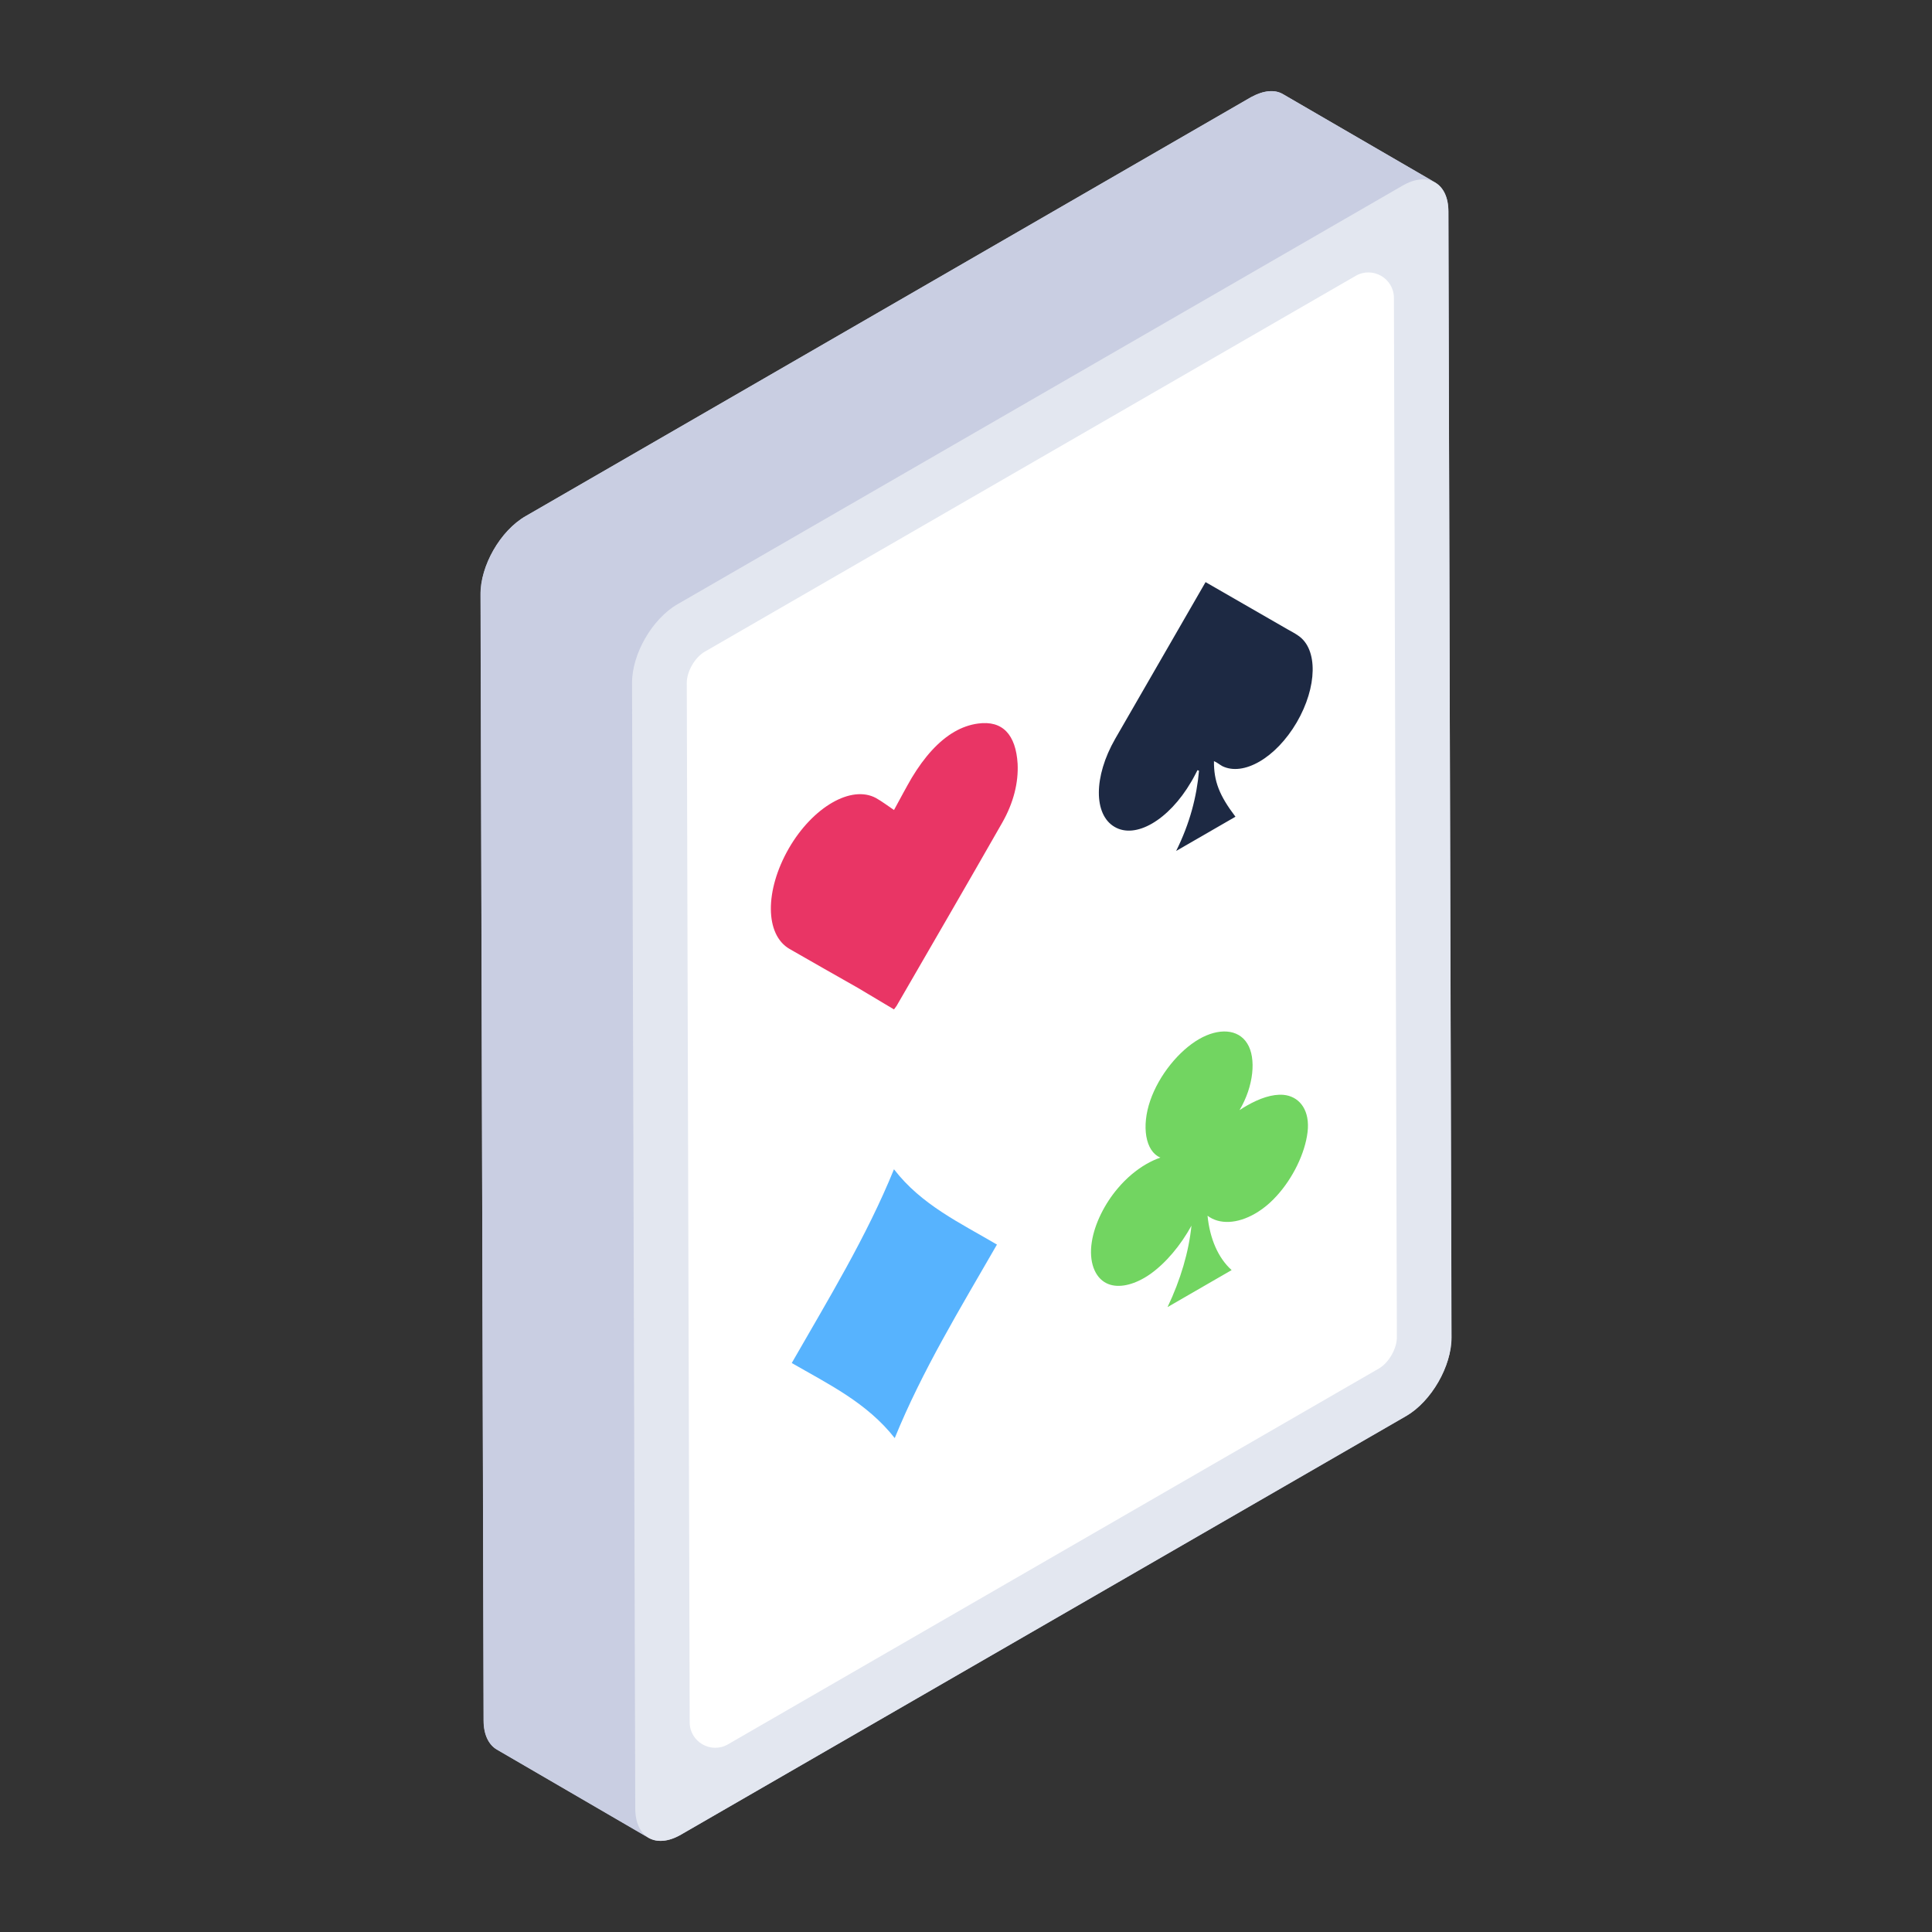 <svg xmlns="http://www.w3.org/2000/svg"  viewBox="0 0 53 53" width="55px" height="55px"><rect x="0" y="0" width="53" height="53" fill="#333333" stroke="none"/><g id="_x36_5"><path fill="#c9cee2" d="M39.815,36.687c0.01,0.79-0.55,1.76-1.24,2.16L18.685,50.327 c-0.36,0.21-0.68,0.22-0.91,0.08c-0.02-0.01-0.04-0.03-0.06-0.04 l-4.08-2.37c-0.23-0.13-0.37-0.41-0.37-0.8l-0.08-30.88 c-0.01-0.79,0.54-1.76,1.24-2.16L34.315,2.667 c0.35-0.19,0.66-0.22,0.89-0.08l4.11,2.39 c0.02,0.01,0.04,0.02,0.05,0.03c0.23,0.13,0.37,0.4,0.37,0.8 L39.815,36.687z"/><path fill="#c9cee2" d="M39.369,5.003c-0.229-0.132-0.546-0.115-0.89,0.088l-19.893,11.488 c-0.696,0.396-1.251,1.357-1.242,2.15l0.079,30.888 c0.009,0.388,0.141,0.67,0.37,0.802l-4.163-2.423 c-0.22-0.132-0.361-0.405-0.361-0.802l-0.088-30.879 c-0.009-0.793,0.546-1.762,1.242-2.158L34.315,2.669 c0.352-0.194,0.661-0.22,0.89-0.079L39.369,5.003z"/><path fill="#e3e7f0" d="M38.479,5.091c0.686-0.396,1.251-0.081,1.253,0.714l0.088,30.882 c0.002,0.789-0.558,1.76-1.245,2.156L18.68,50.329 c-0.692,0.399-1.251,0.075-1.253-0.714l-0.088-30.882 c-0.002-0.795,0.553-1.756,1.245-2.156L38.479,5.091z"/><path fill="#fff" d="M18.84,18.736c-0.001-0.315,0.222-0.702,0.495-0.859L37.189,7.568 c0.466-0.269,1.048,0.066,1.05,0.604l0.081,28.511 c0.001,0.315-0.222,0.703-0.495,0.86L19.97,47.852 c-0.466,0.269-1.048-0.066-1.05-0.604L18.84,18.736z"/><path fill="#e93565" d="M26.182,20.075c0.208-0.12,0.424-0.196,0.647-0.226 c0.674-0.093,1.038,0.303,1.087,1.103c0.025,0.511-0.108,1.066-0.423,1.618 c-0.962,1.687-1.93,3.35-2.899,5.027l-0.07,0.094 c-0.329-0.194-0.658-0.395-0.992-0.592c-0.622-0.355-1.25-0.706-1.873-1.067 c-0.675-0.391-0.684-1.598-0.02-2.757c0.327-0.567,0.757-1.005,1.189-1.255 c0.431-0.249,0.864-0.311,1.204-0.127c0.164,0.094,0.311,0.204,0.493,0.328 c0.181-0.333,0.326-0.606,0.484-0.879C25.364,20.751,25.757,20.321,26.182,20.075z"/><path fill="#1d2943" d="M33.072,15.969c0.757,0.438,1.503,0.863,2.242,1.291 c0.1,0.057,0.205,0.11,0.299,0.177c0.546,0.365,0.526,1.407-0.04,2.38 c-0.286,0.488-0.654,0.863-1.025,1.077c-0.363,0.209-0.727,0.265-1.017,0.123 c-0.076-0.043-0.147-0.104-0.229-0.137c-0.004,0.555,0.149,0.944,0.59,1.525 c-0.532,0.307-1.065,0.615-1.627,0.939c0.379-0.764,0.564-1.491,0.627-2.2 l-0.041-0.017c-0.058,0.108-0.111,0.219-0.175,0.323 c-0.307,0.525-0.693,0.923-1.074,1.143c-0.372,0.215-0.74,0.26-1.027,0.09 c-0.575-0.335-0.578-1.377,0.017-2.414 C31.41,18.848,32.232,17.424,33.072,15.969z"/><path fill="#72d561" d="M32.891,28.507c0.536-0.31,1.076-0.285,1.325,0.12 c0.252,0.4,0.176,1.177-0.213,1.827c0.064-0.042,0.128-0.082,0.193-0.119 c0.353-0.204,0.709-0.327,1.015-0.3c0.4,0.037,0.696,0.363,0.668,0.917 l-0.009,0.104c-0.07,0.589-0.408,1.268-0.842,1.745 c-0.065,0.072-0.134,0.142-0.202,0.203c-0.129,0.116-0.262,0.212-0.396,0.289 c-0.489,0.283-0.982,0.303-1.304,0.058c0.064,0.638,0.296,1.163,0.661,1.491 c-0.587,0.339-1.174,0.678-1.758,1.015c0.356-0.744,0.584-1.52,0.656-2.234 c-0.294,0.537-0.701,1.025-1.133,1.33c-0.054,0.038-0.109,0.073-0.163,0.104 c-0.38,0.219-0.761,0.284-1.038,0.144c-0.32-0.158-0.485-0.591-0.4-1.13 c0.076-0.5,0.355-1.052,0.712-1.471c0.239-0.284,0.51-0.508,0.781-0.665 c0.13-0.075,0.261-0.135,0.389-0.179c-0.415-0.172-0.522-0.861-0.279-1.564 C31.796,29.489,32.346,28.822,32.891,28.507z"/><path fill="#57b3fe" d="M24.524,32.076c0.753,0.979,1.821,1.474,2.825,2.066 c-1.003,1.744-2.053,3.462-2.804,5.309c-0.765-0.973-1.815-1.477-2.825-2.06 C22.723,35.641,23.773,33.924,24.524,32.076z"/></g></svg>